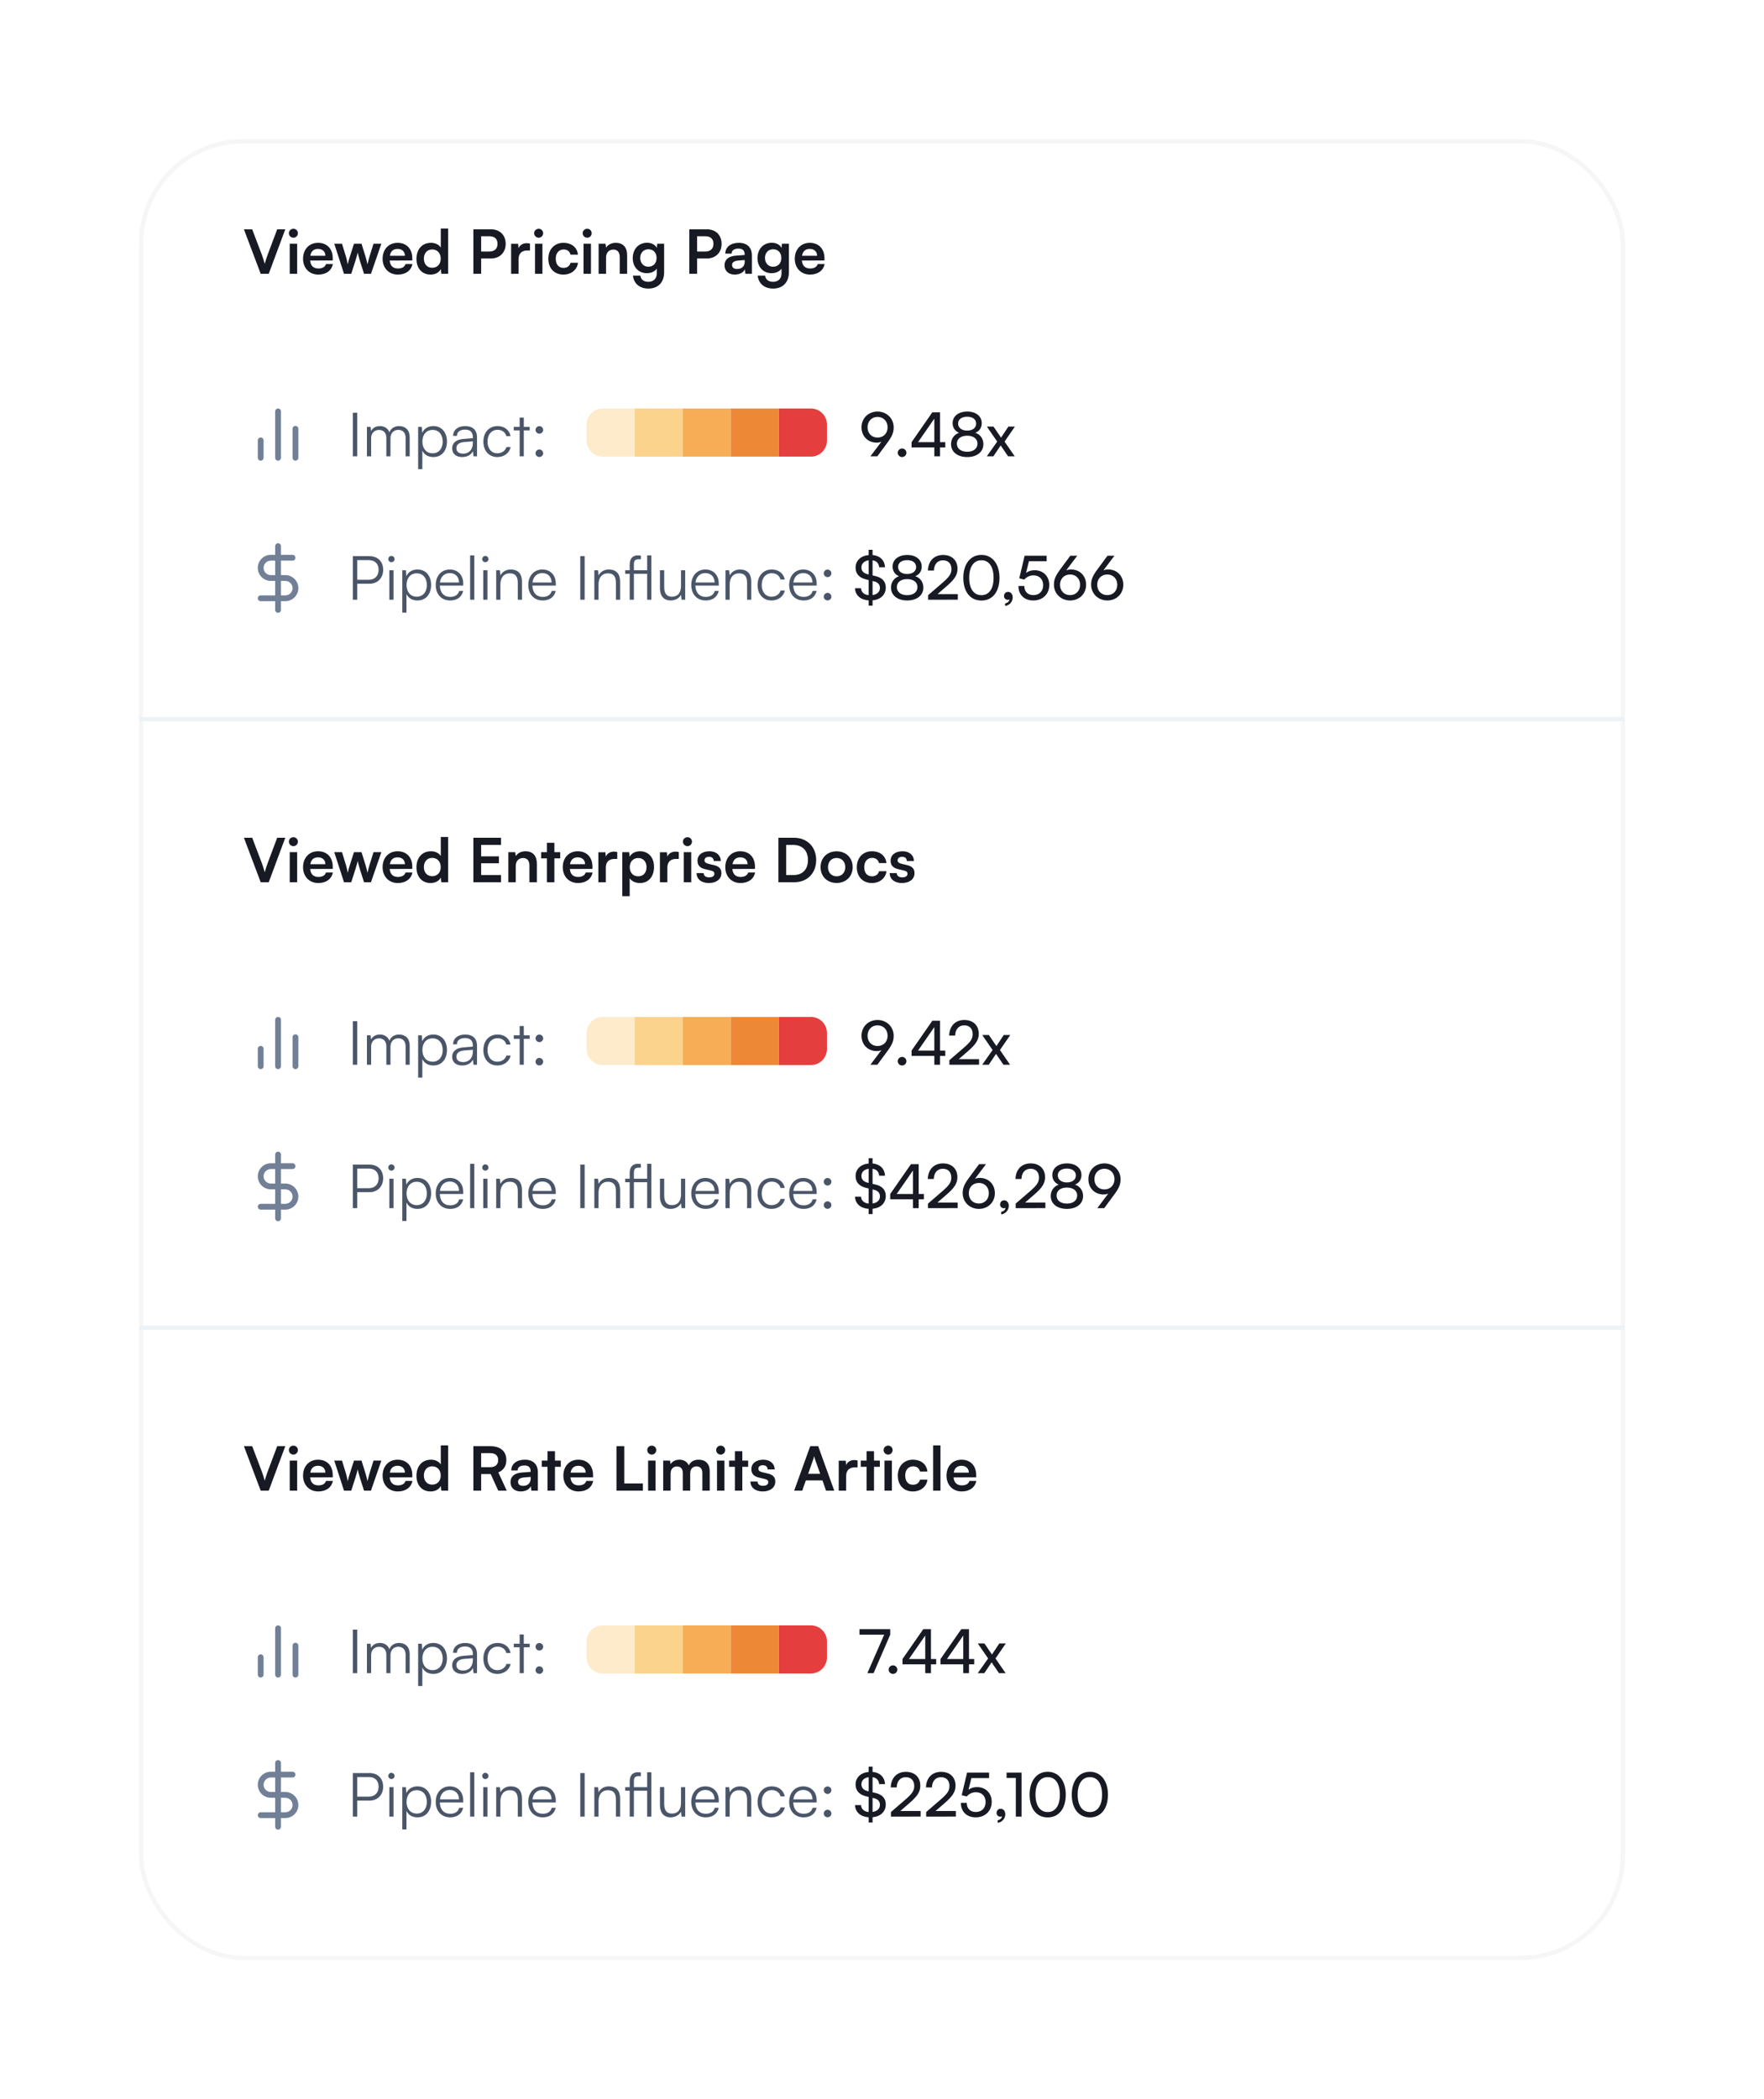<svg width="406" height="483" viewBox="0 0 406 483" fill="none" xmlns="http://www.w3.org/2000/svg">
<g filter="url(#filter0_d_915_4934)">
<rect x="32" y="26" width="342" height="419" rx="24" fill="white"/>
<rect x="32.5" y="26.5" width="341" height="418" rx="23.5" stroke="#919598" stroke-opacity="0.08"/>
</g>
<path fill-rule="evenodd" clip-rule="evenodd" d="M68 98C68.368 98 68.667 98.299 68.667 98.667V105.333C68.667 105.702 68.368 106 68 106C67.632 106 67.333 105.702 67.333 105.333V98.667C67.333 98.299 67.632 98 68 98Z" fill="#718096"/>
<path fill-rule="evenodd" clip-rule="evenodd" d="M64 94C64.368 94 64.667 94.299 64.667 94.667V105.333C64.667 105.702 64.368 106 64 106C63.632 106 63.333 105.702 63.333 105.333V94.667C63.333 94.299 63.632 94 64 94Z" fill="#718096"/>
<path fill-rule="evenodd" clip-rule="evenodd" d="M60 100.667C60.368 100.667 60.667 100.965 60.667 101.333V105.333C60.667 105.702 60.368 106 60 106C59.632 106 59.333 105.702 59.333 105.333V101.333C59.333 100.965 59.632 100.667 60 100.667Z" fill="#718096"/>
<path d="M82.226 94.976V105H81.218V94.976H82.226ZM85.419 105H84.453V98.224H85.293L85.405 99.19C85.741 98.476 86.497 98.042 87.449 98.042C88.513 98.042 89.311 98.602 89.633 99.484C89.941 98.602 90.767 98.042 91.859 98.042C93.329 98.042 94.295 98.994 94.295 100.562V105H93.357V100.758C93.357 99.596 92.713 98.91 91.677 98.91C90.543 98.91 89.871 99.764 89.871 100.814V105H88.919V100.744C88.919 99.596 88.261 98.924 87.239 98.924C86.105 98.924 85.419 99.764 85.419 100.8V105ZM96.239 107.954V98.224H97.079L97.177 99.596C97.653 98.546 98.605 98.042 99.739 98.042C101.698 98.042 102.874 99.54 102.874 101.584C102.874 103.628 101.74 105.168 99.739 105.168C98.591 105.168 97.68 104.678 97.204 103.698V107.954H96.239ZM97.219 101.612C97.219 103.166 98.087 104.3 99.57 104.3C101.04 104.3 101.894 103.166 101.894 101.612C101.894 100.044 101.04 98.924 99.57 98.924C98.087 98.924 97.219 100.044 97.219 101.612ZM106.36 105.168C104.918 105.168 104.064 104.356 104.064 103.166C104.064 101.92 105.016 101.136 106.598 101.01L108.838 100.828V100.604C108.838 99.274 108.04 98.854 107.046 98.854C105.87 98.854 105.17 99.386 105.17 100.296H104.288C104.288 98.924 105.408 98.042 107.074 98.042C108.642 98.042 109.79 98.826 109.79 100.618V105H108.978L108.852 103.81C108.432 104.664 107.508 105.168 106.36 105.168ZM106.584 104.384C108.012 104.384 108.838 103.39 108.838 101.92V101.556L106.836 101.71C105.562 101.822 105.044 102.382 105.044 103.138C105.044 103.964 105.66 104.384 106.584 104.384ZM111.253 101.626C111.253 99.498 112.555 98.042 114.529 98.042C116.097 98.042 117.245 98.952 117.511 100.352H116.545C116.293 99.414 115.481 98.896 114.543 98.896C113.171 98.896 112.205 99.946 112.205 101.612C112.205 103.222 113.101 104.3 114.473 104.3C115.481 104.3 116.293 103.74 116.559 102.872H117.539C117.217 104.258 116.013 105.168 114.473 105.168C112.555 105.168 111.253 103.754 111.253 101.626ZM120.556 105H119.604V99.036H118.246V98.224H119.604V96.082H120.556V98.224H121.914V99.036H120.556V105ZM124.138 99.792C123.662 99.792 123.256 99.386 123.256 98.924C123.256 98.448 123.662 98.056 124.138 98.056C124.614 98.056 125.02 98.448 125.02 98.924C125.02 99.386 124.614 99.792 124.138 99.792ZM124.138 105.154C123.662 105.154 123.256 104.762 123.256 104.3C123.256 103.824 123.662 103.418 124.138 103.418C124.614 103.418 125.02 103.824 125.02 104.3C125.02 104.762 124.614 105.154 124.138 105.154Z" fill="#4A5568"/>
<path fill-rule="evenodd" clip-rule="evenodd" d="M68 238C68.368 238 68.667 238.298 68.667 238.667V245.333C68.667 245.702 68.368 246 68 246C67.632 246 67.333 245.702 67.333 245.333V238.667C67.333 238.298 67.632 238 68 238Z" fill="#718096"/>
<path fill-rule="evenodd" clip-rule="evenodd" d="M64 234C64.368 234 64.667 234.298 64.667 234.667V245.333C64.667 245.702 64.368 246 64 246C63.632 246 63.333 245.702 63.333 245.333V234.667C63.333 234.298 63.632 234 64 234Z" fill="#718096"/>
<path fill-rule="evenodd" clip-rule="evenodd" d="M60 240.667C60.368 240.667 60.667 240.965 60.667 241.333V245.333C60.667 245.702 60.368 246 60 246C59.632 246 59.333 245.702 59.333 245.333V241.333C59.333 240.965 59.632 240.667 60 240.667Z" fill="#718096"/>
<path d="M82.226 234.976V245H81.218V234.976H82.226ZM85.419 245H84.453V238.224H85.293L85.405 239.19C85.741 238.476 86.497 238.042 87.449 238.042C88.513 238.042 89.311 238.602 89.633 239.484C89.941 238.602 90.767 238.042 91.859 238.042C93.329 238.042 94.295 238.994 94.295 240.562V245H93.357V240.758C93.357 239.596 92.713 238.91 91.677 238.91C90.543 238.91 89.871 239.764 89.871 240.814V245H88.919V240.744C88.919 239.596 88.261 238.924 87.239 238.924C86.105 238.924 85.419 239.764 85.419 240.8V245ZM96.239 247.954V238.224H97.079L97.177 239.596C97.653 238.546 98.605 238.042 99.739 238.042C101.698 238.042 102.874 239.54 102.874 241.584C102.874 243.628 101.74 245.168 99.739 245.168C98.591 245.168 97.68 244.678 97.204 243.698V247.954H96.239ZM97.219 241.612C97.219 243.166 98.087 244.3 99.57 244.3C101.04 244.3 101.894 243.166 101.894 241.612C101.894 240.044 101.04 238.924 99.57 238.924C98.087 238.924 97.219 240.044 97.219 241.612ZM106.36 245.168C104.918 245.168 104.064 244.356 104.064 243.166C104.064 241.92 105.016 241.136 106.598 241.01L108.838 240.828V240.604C108.838 239.274 108.04 238.854 107.046 238.854C105.87 238.854 105.17 239.386 105.17 240.296H104.288C104.288 238.924 105.408 238.042 107.074 238.042C108.642 238.042 109.79 238.826 109.79 240.618V245H108.978L108.852 243.81C108.432 244.664 107.508 245.168 106.36 245.168ZM106.584 244.384C108.012 244.384 108.838 243.39 108.838 241.92V241.556L106.836 241.71C105.562 241.822 105.044 242.382 105.044 243.138C105.044 243.964 105.66 244.384 106.584 244.384ZM111.253 241.626C111.253 239.498 112.555 238.042 114.529 238.042C116.097 238.042 117.245 238.952 117.511 240.352H116.545C116.293 239.414 115.481 238.896 114.543 238.896C113.171 238.896 112.205 239.946 112.205 241.612C112.205 243.222 113.101 244.3 114.473 244.3C115.481 244.3 116.293 243.74 116.559 242.872H117.539C117.217 244.258 116.013 245.168 114.473 245.168C112.555 245.168 111.253 243.754 111.253 241.626ZM120.556 245H119.604V239.036H118.246V238.224H119.604V236.082H120.556V238.224H121.914V239.036H120.556V245ZM124.138 239.792C123.662 239.792 123.256 239.386 123.256 238.924C123.256 238.448 123.662 238.056 124.138 238.056C124.614 238.056 125.02 238.448 125.02 238.924C125.02 239.386 124.614 239.792 124.138 239.792ZM124.138 245.154C123.662 245.154 123.256 244.762 123.256 244.3C123.256 243.824 123.662 243.418 124.138 243.418C124.614 243.418 125.02 243.824 125.02 244.3C125.02 244.762 124.614 245.154 124.138 245.154Z" fill="#4A5568"/>
<path fill-rule="evenodd" clip-rule="evenodd" d="M68 378C68.368 378 68.667 378.298 68.667 378.667V385.333C68.667 385.702 68.368 386 68 386C67.632 386 67.333 385.702 67.333 385.333V378.667C67.333 378.298 67.632 378 68 378Z" fill="#718096"/>
<path fill-rule="evenodd" clip-rule="evenodd" d="M64 374C64.368 374 64.667 374.298 64.667 374.667V385.333C64.667 385.702 64.368 386 64 386C63.632 386 63.333 385.702 63.333 385.333V374.667C63.333 374.298 63.632 374 64 374Z" fill="#718096"/>
<path fill-rule="evenodd" clip-rule="evenodd" d="M60 380.667C60.368 380.667 60.667 380.965 60.667 381.333V385.333C60.667 385.702 60.368 386 60 386C59.632 386 59.333 385.702 59.333 385.333V381.333C59.333 380.965 59.632 380.667 60 380.667Z" fill="#718096"/>
<path d="M82.226 374.976V385H81.218V374.976H82.226ZM85.419 385H84.453V378.224H85.293L85.405 379.19C85.741 378.476 86.497 378.042 87.449 378.042C88.513 378.042 89.311 378.602 89.633 379.484C89.941 378.602 90.767 378.042 91.859 378.042C93.329 378.042 94.295 378.994 94.295 380.562V385H93.357V380.758C93.357 379.596 92.713 378.91 91.677 378.91C90.543 378.91 89.871 379.764 89.871 380.814V385H88.919V380.744C88.919 379.596 88.261 378.924 87.239 378.924C86.105 378.924 85.419 379.764 85.419 380.8V385ZM96.239 387.954V378.224H97.079L97.177 379.596C97.653 378.546 98.605 378.042 99.739 378.042C101.698 378.042 102.874 379.54 102.874 381.584C102.874 383.628 101.74 385.168 99.739 385.168C98.591 385.168 97.68 384.678 97.204 383.698V387.954H96.239ZM97.219 381.612C97.219 383.166 98.087 384.3 99.57 384.3C101.04 384.3 101.894 383.166 101.894 381.612C101.894 380.044 101.04 378.924 99.57 378.924C98.087 378.924 97.219 380.044 97.219 381.612ZM106.36 385.168C104.918 385.168 104.064 384.356 104.064 383.166C104.064 381.92 105.016 381.136 106.598 381.01L108.838 380.828V380.604C108.838 379.274 108.04 378.854 107.046 378.854C105.87 378.854 105.17 379.386 105.17 380.296H104.288C104.288 378.924 105.408 378.042 107.074 378.042C108.642 378.042 109.79 378.826 109.79 380.618V385H108.978L108.852 383.81C108.432 384.664 107.508 385.168 106.36 385.168ZM106.584 384.384C108.012 384.384 108.838 383.39 108.838 381.92V381.556L106.836 381.71C105.562 381.822 105.044 382.382 105.044 383.138C105.044 383.964 105.66 384.384 106.584 384.384ZM111.253 381.626C111.253 379.498 112.555 378.042 114.529 378.042C116.097 378.042 117.245 378.952 117.511 380.352H116.545C116.293 379.414 115.481 378.896 114.543 378.896C113.171 378.896 112.205 379.946 112.205 381.612C112.205 383.222 113.101 384.3 114.473 384.3C115.481 384.3 116.293 383.74 116.559 382.872H117.539C117.217 384.258 116.013 385.168 114.473 385.168C112.555 385.168 111.253 383.754 111.253 381.626ZM120.556 385H119.604V379.036H118.246V378.224H119.604V376.082H120.556V378.224H121.914V379.036H120.556V385ZM124.138 379.792C123.662 379.792 123.256 379.386 123.256 378.924C123.256 378.448 123.662 378.056 124.138 378.056C124.614 378.056 125.02 378.448 125.02 378.924C125.02 379.386 124.614 379.792 124.138 379.792ZM124.138 385.154C123.662 385.154 123.256 384.762 123.256 384.3C123.256 383.824 123.662 383.418 124.138 383.418C124.614 383.418 125.02 383.824 125.02 384.3C125.02 384.762 124.614 385.154 124.138 385.154Z" fill="#4A5568"/>
<path fill-rule="evenodd" clip-rule="evenodd" d="M64 125C64.368 125 64.667 125.298 64.667 125.667V140.333C64.667 140.702 64.368 141 64 141C63.632 141 63.333 140.702 63.333 140.333V125.667C63.333 125.298 63.632 125 64 125Z" fill="#718096"/>
<path fill-rule="evenodd" clip-rule="evenodd" d="M60.212 128.545C60.775 127.983 61.538 127.667 62.333 127.667H67.333C67.701 127.667 68 127.965 68 128.333C68 128.702 67.701 129 67.333 129H62.333C61.891 129 61.467 129.176 61.155 129.488C60.842 129.801 60.667 130.225 60.667 130.667C60.667 131.109 60.842 131.533 61.155 131.845C61.467 132.158 61.891 132.333 62.333 132.333H65.667C66.462 132.333 67.225 132.649 67.788 133.212C68.35 133.775 68.667 134.538 68.667 135.333C68.667 136.129 68.35 136.892 67.788 137.455C67.225 138.017 66.462 138.333 65.667 138.333H60C59.632 138.333 59.333 138.035 59.333 137.667C59.333 137.299 59.632 137 60 137H65.667C66.109 137 66.532 136.824 66.845 136.512C67.158 136.199 67.333 135.775 67.333 135.333C67.333 134.891 67.158 134.467 66.845 134.155C66.532 133.842 66.109 133.667 65.667 133.667H62.333C61.538 133.667 60.775 133.351 60.212 132.788C59.649 132.225 59.333 131.462 59.333 130.667C59.333 129.871 59.649 129.108 60.212 128.545Z" fill="#718096"/>
<path d="M85.04 134.318H82.226V138H81.218V127.976H85.04C86.972 127.976 88.19 129.236 88.19 131.126C88.19 132.946 86.958 134.318 85.04 134.318ZM84.9 128.886H82.226V133.408H84.844C86.3 133.408 87.14 132.484 87.14 131.112C87.14 129.726 86.286 128.886 84.9 128.886ZM90.084 129.362C89.692 129.362 89.37 129.04 89.37 128.648C89.37 128.256 89.692 127.92 90.084 127.92C90.476 127.92 90.812 128.256 90.812 128.648C90.812 129.04 90.476 129.362 90.084 129.362ZM89.608 138V131.224H90.574V138H89.608ZM92.588 140.954V131.224H93.428L93.526 132.596C94.002 131.546 94.954 131.042 96.088 131.042C98.048 131.042 99.224 132.54 99.224 134.584C99.224 136.628 98.09 138.168 96.088 138.168C94.94 138.168 94.03 137.678 93.554 136.698V140.954H92.588ZM93.568 134.612C93.568 136.166 94.436 137.3 95.92 137.3C97.39 137.3 98.244 136.166 98.244 134.612C98.244 133.044 97.39 131.924 95.92 131.924C94.436 131.924 93.568 133.044 93.568 134.612ZM103.606 138.168C101.618 138.168 100.288 136.74 100.288 134.612C100.288 132.498 101.604 131.042 103.536 131.042C105.37 131.042 106.616 132.344 106.616 134.262V134.738H101.226C101.296 136.39 102.164 137.342 103.62 137.342C104.726 137.342 105.44 136.866 105.692 135.97H106.616C106.252 137.398 105.202 138.168 103.606 138.168ZM103.536 131.868C102.262 131.868 101.422 132.708 101.254 134.038H105.65C105.65 132.736 104.81 131.868 103.536 131.868ZM109.168 138H108.202V127.794H109.168V138ZM111.699 129.362C111.307 129.362 110.985 129.04 110.985 128.648C110.985 128.256 111.307 127.92 111.699 127.92C112.091 127.92 112.427 128.256 112.427 128.648C112.427 129.04 112.091 129.362 111.699 129.362ZM111.223 138V131.224H112.189V138H111.223ZM115.169 138H114.203V131.224H115.043L115.183 132.4C115.631 131.532 116.527 131.042 117.507 131.042C119.369 131.042 120.139 132.148 120.139 133.856V138H119.173V134.066C119.173 132.484 118.459 131.924 117.339 131.924C115.953 131.924 115.169 132.932 115.169 134.458V138ZM124.907 138.168C122.919 138.168 121.589 136.74 121.589 134.612C121.589 132.498 122.905 131.042 124.837 131.042C126.671 131.042 127.917 132.344 127.917 134.262V134.738H122.527C122.597 136.39 123.465 137.342 124.921 137.342C126.027 137.342 126.741 136.866 126.993 135.97H127.917C127.553 137.398 126.503 138.168 124.907 138.168ZM124.837 131.868C123.563 131.868 122.723 132.708 122.555 134.038H126.951C126.951 132.736 126.111 131.868 124.837 131.868ZM134.562 127.976V138H133.554V127.976H134.562ZM137.755 138H136.789V131.224H137.629L137.769 132.4C138.217 131.532 139.113 131.042 140.093 131.042C141.955 131.042 142.725 132.148 142.725 133.856V138H141.759V134.066C141.759 132.484 141.045 131.924 139.925 131.924C138.539 131.924 137.755 132.932 137.755 134.458V138ZM149.915 138H148.949V132.036H145.897V138H144.931V132.036H143.895V131.224H144.931V129.908C144.931 128.382 145.757 127.794 146.765 127.794C147.003 127.794 147.283 127.808 147.507 127.85V128.69H146.933C146.107 128.69 145.897 129.11 145.897 129.908V131.224H148.949V127.794H149.915V138ZM156.739 131.224H157.705V138H156.865L156.739 136.852C156.361 137.636 155.423 138.168 154.359 138.168C152.763 138.168 151.895 137.076 151.895 135.424V131.21H152.875V135.116C152.875 136.726 153.589 137.3 154.667 137.3C155.969 137.3 156.739 136.432 156.739 134.822V131.224ZM162.422 138.168C160.434 138.168 159.104 136.74 159.104 134.612C159.104 132.498 160.42 131.042 162.352 131.042C164.186 131.042 165.432 132.344 165.432 134.262V134.738H160.042C160.112 136.39 160.98 137.342 162.436 137.342C163.542 137.342 164.256 136.866 164.508 135.97H165.432C165.068 137.398 164.018 138.168 162.422 138.168ZM162.352 131.868C161.078 131.868 160.238 132.708 160.07 134.038H164.466C164.466 132.736 163.626 131.868 162.352 131.868ZM167.943 138H166.977V131.224H167.817L167.957 132.4C168.405 131.532 169.301 131.042 170.281 131.042C172.143 131.042 172.913 132.148 172.913 133.856V138H171.947V134.066C171.947 132.484 171.233 131.924 170.113 131.924C168.727 131.924 167.943 132.932 167.943 134.458V138ZM174.362 134.626C174.362 132.498 175.664 131.042 177.638 131.042C179.206 131.042 180.354 131.952 180.62 133.352H179.654C179.402 132.414 178.59 131.896 177.652 131.896C176.28 131.896 175.314 132.946 175.314 134.612C175.314 136.222 176.21 137.3 177.582 137.3C178.59 137.3 179.402 136.74 179.668 135.872H180.648C180.326 137.258 179.122 138.168 177.582 138.168C175.664 138.168 174.362 136.754 174.362 134.626ZM184.954 138.168C182.966 138.168 181.636 136.74 181.636 134.612C181.636 132.498 182.952 131.042 184.884 131.042C186.718 131.042 187.964 132.344 187.964 134.262V134.738H182.574C182.644 136.39 183.512 137.342 184.968 137.342C186.074 137.342 186.788 136.866 187.04 135.97H187.964C187.6 137.398 186.55 138.168 184.954 138.168ZM184.884 131.868C183.61 131.868 182.77 132.708 182.602 134.038H186.998C186.998 132.736 186.158 131.868 184.884 131.868ZM190.474 132.792C189.998 132.792 189.592 132.386 189.592 131.924C189.592 131.448 189.998 131.056 190.474 131.056C190.95 131.056 191.356 131.448 191.356 131.924C191.356 132.386 190.95 132.792 190.474 132.792ZM190.474 138.154C189.998 138.154 189.592 137.762 189.592 137.3C189.592 136.824 189.998 136.418 190.474 136.418C190.95 136.418 191.356 136.824 191.356 137.3C191.356 137.762 190.95 138.154 190.474 138.154Z" fill="#4A5568"/>
<path d="M199.932 139.358V138.154C198.084 138.042 196.866 136.992 196.782 135.354H198.182C198.21 136.25 198.868 136.838 199.932 136.95V133.464L199.428 133.352C197.776 132.974 196.922 132.05 196.922 130.608C196.922 129.012 198.112 127.878 199.932 127.724V126.506H200.828V127.71C202.522 127.864 203.6 128.9 203.698 130.524H202.34C202.284 129.628 201.738 129.054 200.828 128.928V132.4L201.374 132.526C203.054 132.904 203.866 133.786 203.866 135.186C203.866 136.852 202.676 137.972 200.828 138.14V139.358H199.932ZM199.708 132.134L199.932 132.19V128.928C198.896 129.068 198.266 129.67 198.266 130.566C198.266 131.378 198.728 131.896 199.708 132.134ZM201.094 133.744L200.828 133.688V136.922C201.878 136.782 202.522 136.18 202.522 135.298C202.522 134.486 202.06 133.968 201.094 133.744ZM205.072 135.186C205.072 133.968 205.786 132.988 206.906 132.582C205.954 132.176 205.436 131.378 205.436 130.356C205.436 128.774 206.794 127.696 208.81 127.696C210.798 127.696 212.142 128.774 212.142 130.37C212.142 131.406 211.61 132.204 210.658 132.582C211.792 132.946 212.52 133.954 212.52 135.2C212.52 136.978 211.036 138.168 208.796 138.168C206.542 138.168 205.072 136.978 205.072 135.186ZM206.696 130.44C206.696 131.434 207.522 132.078 208.782 132.078C210.056 132.078 210.854 131.448 210.854 130.468C210.854 129.502 210.056 128.886 208.782 128.886C207.522 128.886 206.696 129.502 206.696 130.44ZM206.416 135.088C206.416 136.222 207.354 136.95 208.796 136.95C210.224 136.95 211.162 136.222 211.162 135.088C211.162 133.968 210.238 133.254 208.782 133.254C207.34 133.254 206.416 133.968 206.416 135.088ZM220.449 137.986L213.617 138V136.95L216.879 134.136C218.517 132.722 218.979 132.036 218.979 130.958C218.979 129.684 218.251 128.928 217.033 128.928C215.787 128.928 214.975 129.838 214.947 131.28H213.575C213.617 129.11 214.989 127.696 217.047 127.696C219.077 127.696 220.379 128.928 220.379 130.874C220.379 132.316 219.665 133.338 217.873 134.892L215.773 136.712H220.449V137.986ZM221.711 132.946C221.711 129.81 223.335 127.682 225.883 127.682C228.417 127.682 230.041 129.81 230.041 132.946C230.041 136.096 228.487 138.182 225.883 138.182C223.265 138.182 221.711 136.096 221.711 132.946ZM223.069 132.946C223.069 135.438 224.105 136.95 225.883 136.95C227.661 136.95 228.683 135.438 228.683 132.946C228.683 130.426 227.661 128.914 225.883 128.914C224.105 128.914 223.069 130.426 223.069 132.946ZM233.084 137.454C233.084 138.462 232.328 139.302 231.334 139.428V138.84C231.908 138.742 232.314 138.364 232.314 137.93C232.216 137.986 232.104 138.014 231.936 138.014C231.474 138.014 231.082 137.678 231.082 137.16C231.082 136.6 231.46 136.194 232.02 136.194C232.608 136.194 233.084 136.684 233.084 137.454ZM237.815 138.168C235.743 138.168 234.399 136.852 234.399 134.836H235.757C235.757 136.138 236.555 136.936 237.843 136.936C239.215 136.936 240.097 136.026 240.097 134.654C240.097 133.352 239.271 132.386 237.857 132.386C237.003 132.386 236.219 132.792 235.757 133.366L234.595 133.072L235.827 127.878H240.895V129.138H236.821L236.149 131.826C236.681 131.42 237.353 131.21 238.109 131.21C240.167 131.21 241.497 132.652 241.497 134.598C241.497 136.698 239.999 138.168 237.815 138.168ZM243.972 131.084L246.338 127.878H247.934L245.4 131.238C245.75 131.098 246.114 131.028 246.464 131.028C248.564 131.028 249.978 132.54 249.978 134.542C249.978 136.656 248.382 138.168 246.296 138.168C244.196 138.168 242.572 136.586 242.572 134.542C242.572 133.338 242.936 132.498 243.972 131.084ZM243.972 134.556C243.972 135.942 244.924 136.936 246.296 136.936C247.64 136.936 248.592 135.942 248.592 134.556C248.592 133.17 247.64 132.19 246.296 132.19C244.924 132.19 243.972 133.17 243.972 134.556ZM252.531 131.084L254.897 127.878H256.493L253.959 131.238C254.309 131.098 254.673 131.028 255.023 131.028C257.123 131.028 258.537 132.54 258.537 134.542C258.537 136.656 256.941 138.168 254.855 138.168C252.755 138.168 251.131 136.586 251.131 134.542C251.131 133.338 251.495 132.498 252.531 131.084ZM252.531 134.556C252.531 135.942 253.483 136.936 254.855 136.936C256.199 136.936 257.151 135.942 257.151 134.556C257.151 133.17 256.199 132.19 254.855 132.19C253.483 132.19 252.531 133.17 252.531 134.556Z" fill="#171923"/>
<path fill-rule="evenodd" clip-rule="evenodd" d="M64 265C64.368 265 64.667 265.298 64.667 265.667V280.333C64.667 280.702 64.368 281 64 281C63.632 281 63.333 280.702 63.333 280.333V265.667C63.333 265.298 63.632 265 64 265Z" fill="#718096"/>
<path fill-rule="evenodd" clip-rule="evenodd" d="M60.212 268.545C60.775 267.983 61.538 267.667 62.333 267.667H67.333C67.701 267.667 68 267.965 68 268.333C68 268.702 67.701 269 67.333 269H62.333C61.891 269 61.467 269.176 61.155 269.488C60.842 269.801 60.667 270.225 60.667 270.667C60.667 271.109 60.842 271.533 61.155 271.845C61.467 272.158 61.891 272.333 62.333 272.333H65.667C66.462 272.333 67.225 272.649 67.788 273.212C68.35 273.775 68.667 274.538 68.667 275.333C68.667 276.129 68.35 276.892 67.788 277.455C67.225 278.017 66.462 278.333 65.667 278.333H60C59.632 278.333 59.333 278.035 59.333 277.667C59.333 277.299 59.632 277 60 277H65.667C66.109 277 66.532 276.824 66.845 276.512C67.158 276.199 67.333 275.775 67.333 275.333C67.333 274.891 67.158 274.467 66.845 274.155C66.532 273.842 66.109 273.667 65.667 273.667H62.333C61.538 273.667 60.775 273.351 60.212 272.788C59.649 272.225 59.333 271.462 59.333 270.667C59.333 269.871 59.649 269.108 60.212 268.545Z" fill="#718096"/>
<path d="M85.04 274.318H82.226V278H81.218V267.976H85.04C86.972 267.976 88.19 269.236 88.19 271.126C88.19 272.946 86.958 274.318 85.04 274.318ZM84.9 268.886H82.226V273.408H84.844C86.3 273.408 87.14 272.484 87.14 271.112C87.14 269.726 86.286 268.886 84.9 268.886ZM90.084 269.362C89.692 269.362 89.37 269.04 89.37 268.648C89.37 268.256 89.692 267.92 90.084 267.92C90.476 267.92 90.812 268.256 90.812 268.648C90.812 269.04 90.476 269.362 90.084 269.362ZM89.608 278V271.224H90.574V278H89.608ZM92.588 280.954V271.224H93.428L93.526 272.596C94.002 271.546 94.954 271.042 96.088 271.042C98.048 271.042 99.224 272.54 99.224 274.584C99.224 276.628 98.09 278.168 96.088 278.168C94.94 278.168 94.03 277.678 93.554 276.698V280.954H92.588ZM93.568 274.612C93.568 276.166 94.436 277.3 95.92 277.3C97.39 277.3 98.244 276.166 98.244 274.612C98.244 273.044 97.39 271.924 95.92 271.924C94.436 271.924 93.568 273.044 93.568 274.612ZM103.606 278.168C101.618 278.168 100.288 276.74 100.288 274.612C100.288 272.498 101.604 271.042 103.536 271.042C105.37 271.042 106.616 272.344 106.616 274.262V274.738H101.226C101.296 276.39 102.164 277.342 103.62 277.342C104.726 277.342 105.44 276.866 105.692 275.97H106.616C106.252 277.398 105.202 278.168 103.606 278.168ZM103.536 271.868C102.262 271.868 101.422 272.708 101.254 274.038H105.65C105.65 272.736 104.81 271.868 103.536 271.868ZM109.168 278H108.202V267.794H109.168V278ZM111.699 269.362C111.307 269.362 110.985 269.04 110.985 268.648C110.985 268.256 111.307 267.92 111.699 267.92C112.091 267.92 112.427 268.256 112.427 268.648C112.427 269.04 112.091 269.362 111.699 269.362ZM111.223 278V271.224H112.189V278H111.223ZM115.169 278H114.203V271.224H115.043L115.183 272.4C115.631 271.532 116.527 271.042 117.507 271.042C119.369 271.042 120.139 272.148 120.139 273.856V278H119.173V274.066C119.173 272.484 118.459 271.924 117.339 271.924C115.953 271.924 115.169 272.932 115.169 274.458V278ZM124.907 278.168C122.919 278.168 121.589 276.74 121.589 274.612C121.589 272.498 122.905 271.042 124.837 271.042C126.671 271.042 127.917 272.344 127.917 274.262V274.738H122.527C122.597 276.39 123.465 277.342 124.921 277.342C126.027 277.342 126.741 276.866 126.993 275.97H127.917C127.553 277.398 126.503 278.168 124.907 278.168ZM124.837 271.868C123.563 271.868 122.723 272.708 122.555 274.038H126.951C126.951 272.736 126.111 271.868 124.837 271.868ZM134.562 267.976V278H133.554V267.976H134.562ZM137.755 278H136.789V271.224H137.629L137.769 272.4C138.217 271.532 139.113 271.042 140.093 271.042C141.955 271.042 142.725 272.148 142.725 273.856V278H141.759V274.066C141.759 272.484 141.045 271.924 139.925 271.924C138.539 271.924 137.755 272.932 137.755 274.458V278ZM149.915 278H148.949V272.036H145.897V278H144.931V272.036H143.895V271.224H144.931V269.908C144.931 268.382 145.757 267.794 146.765 267.794C147.003 267.794 147.283 267.808 147.507 267.85V268.69H146.933C146.107 268.69 145.897 269.11 145.897 269.908V271.224H148.949V267.794H149.915V278ZM156.739 271.224H157.705V278H156.865L156.739 276.852C156.361 277.636 155.423 278.168 154.359 278.168C152.763 278.168 151.895 277.076 151.895 275.424V271.21H152.875V275.116C152.875 276.726 153.589 277.3 154.667 277.3C155.969 277.3 156.739 276.432 156.739 274.822V271.224ZM162.422 278.168C160.434 278.168 159.104 276.74 159.104 274.612C159.104 272.498 160.42 271.042 162.352 271.042C164.186 271.042 165.432 272.344 165.432 274.262V274.738H160.042C160.112 276.39 160.98 277.342 162.436 277.342C163.542 277.342 164.256 276.866 164.508 275.97H165.432C165.068 277.398 164.018 278.168 162.422 278.168ZM162.352 271.868C161.078 271.868 160.238 272.708 160.07 274.038H164.466C164.466 272.736 163.626 271.868 162.352 271.868ZM167.943 278H166.977V271.224H167.817L167.957 272.4C168.405 271.532 169.301 271.042 170.281 271.042C172.143 271.042 172.913 272.148 172.913 273.856V278H171.947V274.066C171.947 272.484 171.233 271.924 170.113 271.924C168.727 271.924 167.943 272.932 167.943 274.458V278ZM174.362 274.626C174.362 272.498 175.664 271.042 177.638 271.042C179.206 271.042 180.354 271.952 180.62 273.352H179.654C179.402 272.414 178.59 271.896 177.652 271.896C176.28 271.896 175.314 272.946 175.314 274.612C175.314 276.222 176.21 277.3 177.582 277.3C178.59 277.3 179.402 276.74 179.668 275.872H180.648C180.326 277.258 179.122 278.168 177.582 278.168C175.664 278.168 174.362 276.754 174.362 274.626ZM184.954 278.168C182.966 278.168 181.636 276.74 181.636 274.612C181.636 272.498 182.952 271.042 184.884 271.042C186.718 271.042 187.964 272.344 187.964 274.262V274.738H182.574C182.644 276.39 183.512 277.342 184.968 277.342C186.074 277.342 186.788 276.866 187.04 275.97H187.964C187.6 277.398 186.55 278.168 184.954 278.168ZM184.884 271.868C183.61 271.868 182.77 272.708 182.602 274.038H186.998C186.998 272.736 186.158 271.868 184.884 271.868ZM190.474 272.792C189.998 272.792 189.592 272.386 189.592 271.924C189.592 271.448 189.998 271.056 190.474 271.056C190.95 271.056 191.356 271.448 191.356 271.924C191.356 272.386 190.95 272.792 190.474 272.792ZM190.474 278.154C189.998 278.154 189.592 277.762 189.592 277.3C189.592 276.824 189.998 276.418 190.474 276.418C190.95 276.418 191.356 276.824 191.356 277.3C191.356 277.762 190.95 278.154 190.474 278.154Z" fill="#4A5568"/>
<path d="M199.932 279.358V278.154C198.084 278.042 196.866 276.992 196.782 275.354H198.182C198.21 276.25 198.868 276.838 199.932 276.95V273.464L199.428 273.352C197.776 272.974 196.922 272.05 196.922 270.608C196.922 269.012 198.112 267.878 199.932 267.724V266.506H200.828V267.71C202.522 267.864 203.6 268.9 203.698 270.524H202.34C202.284 269.628 201.738 269.054 200.828 268.928V272.4L201.374 272.526C203.054 272.904 203.866 273.786 203.866 275.186C203.866 276.852 202.676 277.972 200.828 278.14V279.358H199.932ZM199.708 272.134L199.932 272.19V268.928C198.896 269.068 198.266 269.67 198.266 270.566C198.266 271.378 198.728 271.896 199.708 272.134ZM201.094 273.744L200.828 273.688V276.922C201.878 276.782 202.522 276.18 202.522 275.298C202.522 274.486 202.06 273.968 201.094 273.744ZM212.646 275.956H211.442V278H210.126V275.956H204.89V274.738L209.664 267.878H211.442V274.738H212.646V275.956ZM206.374 274.738H210.126V269.334L206.374 274.738ZM220.421 277.986L213.589 278V276.95L216.851 274.136C218.489 272.722 218.951 272.036 218.951 270.958C218.951 269.684 218.223 268.928 217.005 268.928C215.759 268.928 214.947 269.838 214.919 271.28H213.547C213.589 269.11 214.961 267.696 217.019 267.696C219.049 267.696 220.351 268.928 220.351 270.874C220.351 272.316 219.637 273.338 217.845 274.892L215.745 276.712H220.421V277.986ZM222.972 271.084L225.338 267.878H226.934L224.4 271.238C224.75 271.098 225.114 271.028 225.464 271.028C227.564 271.028 228.978 272.54 228.978 274.542C228.978 276.656 227.382 278.168 225.296 278.168C223.196 278.168 221.572 276.586 221.572 274.542C221.572 273.338 221.936 272.498 222.972 271.084ZM222.972 274.556C222.972 275.942 223.924 276.936 225.296 276.936C226.64 276.936 227.592 275.942 227.592 274.556C227.592 273.17 226.64 272.19 225.296 272.19C223.924 272.19 222.972 273.17 222.972 274.556ZM232.182 277.454C232.182 278.462 231.426 279.302 230.432 279.428V278.84C231.006 278.742 231.412 278.364 231.412 277.93C231.314 277.986 231.202 278.014 231.034 278.014C230.572 278.014 230.18 277.678 230.18 277.16C230.18 276.6 230.558 276.194 231.118 276.194C231.706 276.194 232.182 276.684 232.182 277.454ZM240.601 277.986L233.769 278V276.95L237.031 274.136C238.669 272.722 239.131 272.036 239.131 270.958C239.131 269.684 238.403 268.928 237.185 268.928C235.939 268.928 235.127 269.838 235.099 271.28H233.727C233.769 269.11 235.141 267.696 237.199 267.696C239.229 267.696 240.531 268.928 240.531 270.874C240.531 272.316 239.817 273.338 238.025 274.892L235.925 276.712H240.601V277.986ZM241.836 275.186C241.836 273.968 242.55 272.988 243.67 272.582C242.718 272.176 242.2 271.378 242.2 270.356C242.2 268.774 243.558 267.696 245.574 267.696C247.562 267.696 248.906 268.774 248.906 270.37C248.906 271.406 248.374 272.204 247.422 272.582C248.556 272.946 249.284 273.954 249.284 275.2C249.284 276.978 247.8 278.168 245.56 278.168C243.306 278.168 241.836 276.978 241.836 275.186ZM243.46 270.44C243.46 271.434 244.286 272.078 245.546 272.078C246.82 272.078 247.618 271.448 247.618 270.468C247.618 269.502 246.82 268.886 245.546 268.886C244.286 268.886 243.46 269.502 243.46 270.44ZM243.18 275.088C243.18 276.222 244.118 276.95 245.56 276.95C246.988 276.95 247.926 276.222 247.926 275.088C247.926 273.968 247.002 273.254 245.546 273.254C244.104 273.254 243.18 273.968 243.18 275.088ZM256.508 274.794L254.142 278H252.546L255.08 274.64C254.73 274.78 254.366 274.85 254.016 274.85C251.916 274.85 250.502 273.338 250.502 271.322C250.502 269.222 252.098 267.696 254.184 267.696C256.284 267.696 257.908 269.278 257.908 271.336C257.908 272.526 257.544 273.38 256.508 274.794ZM256.508 271.322C256.508 269.936 255.556 268.928 254.184 268.928C252.84 268.928 251.888 269.936 251.888 271.322C251.888 272.708 252.84 273.688 254.184 273.688C255.556 273.688 256.508 272.708 256.508 271.322Z" fill="#171923"/>
<path fill-rule="evenodd" clip-rule="evenodd" d="M64 405C64.368 405 64.667 405.298 64.667 405.667V420.333C64.667 420.702 64.368 421 64 421C63.632 421 63.333 420.702 63.333 420.333V405.667C63.333 405.298 63.632 405 64 405Z" fill="#718096"/>
<path fill-rule="evenodd" clip-rule="evenodd" d="M60.212 408.545C60.775 407.983 61.538 407.667 62.333 407.667H67.333C67.701 407.667 68 407.965 68 408.333C68 408.702 67.701 409 67.333 409H62.333C61.891 409 61.467 409.176 61.155 409.488C60.842 409.801 60.667 410.225 60.667 410.667C60.667 411.109 60.842 411.533 61.155 411.845C61.467 412.158 61.891 412.333 62.333 412.333H65.667C66.462 412.333 67.225 412.649 67.788 413.212C68.35 413.775 68.667 414.538 68.667 415.333C68.667 416.129 68.35 416.892 67.788 417.455C67.225 418.017 66.462 418.333 65.667 418.333H60C59.632 418.333 59.333 418.035 59.333 417.667C59.333 417.299 59.632 417 60 417H65.667C66.109 417 66.532 416.824 66.845 416.512C67.158 416.199 67.333 415.775 67.333 415.333C67.333 414.891 67.158 414.467 66.845 414.155C66.532 413.842 66.109 413.667 65.667 413.667H62.333C61.538 413.667 60.775 413.351 60.212 412.788C59.649 412.225 59.333 411.462 59.333 410.667C59.333 409.871 59.649 409.108 60.212 408.545Z" fill="#718096"/>
<path d="M85.04 414.318H82.226V418H81.218V407.976H85.04C86.972 407.976 88.19 409.236 88.19 411.126C88.19 412.946 86.958 414.318 85.04 414.318ZM84.9 408.886H82.226V413.408H84.844C86.3 413.408 87.14 412.484 87.14 411.112C87.14 409.726 86.286 408.886 84.9 408.886ZM90.084 409.362C89.692 409.362 89.37 409.04 89.37 408.648C89.37 408.256 89.692 407.92 90.084 407.92C90.476 407.92 90.812 408.256 90.812 408.648C90.812 409.04 90.476 409.362 90.084 409.362ZM89.608 418V411.224H90.574V418H89.608ZM92.588 420.954V411.224H93.428L93.526 412.596C94.002 411.546 94.954 411.042 96.088 411.042C98.048 411.042 99.224 412.54 99.224 414.584C99.224 416.628 98.09 418.168 96.088 418.168C94.94 418.168 94.03 417.678 93.554 416.698V420.954H92.588ZM93.568 414.612C93.568 416.166 94.436 417.3 95.92 417.3C97.39 417.3 98.244 416.166 98.244 414.612C98.244 413.044 97.39 411.924 95.92 411.924C94.436 411.924 93.568 413.044 93.568 414.612ZM103.606 418.168C101.618 418.168 100.288 416.74 100.288 414.612C100.288 412.498 101.604 411.042 103.536 411.042C105.37 411.042 106.616 412.344 106.616 414.262V414.738H101.226C101.296 416.39 102.164 417.342 103.62 417.342C104.726 417.342 105.44 416.866 105.692 415.97H106.616C106.252 417.398 105.202 418.168 103.606 418.168ZM103.536 411.868C102.262 411.868 101.422 412.708 101.254 414.038H105.65C105.65 412.736 104.81 411.868 103.536 411.868ZM109.168 418H108.202V407.794H109.168V418ZM111.699 409.362C111.307 409.362 110.985 409.04 110.985 408.648C110.985 408.256 111.307 407.92 111.699 407.92C112.091 407.92 112.427 408.256 112.427 408.648C112.427 409.04 112.091 409.362 111.699 409.362ZM111.223 418V411.224H112.189V418H111.223ZM115.169 418H114.203V411.224H115.043L115.183 412.4C115.631 411.532 116.527 411.042 117.507 411.042C119.369 411.042 120.139 412.148 120.139 413.856V418H119.173V414.066C119.173 412.484 118.459 411.924 117.339 411.924C115.953 411.924 115.169 412.932 115.169 414.458V418ZM124.907 418.168C122.919 418.168 121.589 416.74 121.589 414.612C121.589 412.498 122.905 411.042 124.837 411.042C126.671 411.042 127.917 412.344 127.917 414.262V414.738H122.527C122.597 416.39 123.465 417.342 124.921 417.342C126.027 417.342 126.741 416.866 126.993 415.97H127.917C127.553 417.398 126.503 418.168 124.907 418.168ZM124.837 411.868C123.563 411.868 122.723 412.708 122.555 414.038H126.951C126.951 412.736 126.111 411.868 124.837 411.868ZM134.562 407.976V418H133.554V407.976H134.562ZM137.755 418H136.789V411.224H137.629L137.769 412.4C138.217 411.532 139.113 411.042 140.093 411.042C141.955 411.042 142.725 412.148 142.725 413.856V418H141.759V414.066C141.759 412.484 141.045 411.924 139.925 411.924C138.539 411.924 137.755 412.932 137.755 414.458V418ZM149.915 418H148.949V412.036H145.897V418H144.931V412.036H143.895V411.224H144.931V409.908C144.931 408.382 145.757 407.794 146.765 407.794C147.003 407.794 147.283 407.808 147.507 407.85V408.69H146.933C146.107 408.69 145.897 409.11 145.897 409.908V411.224H148.949V407.794H149.915V418ZM156.739 411.224H157.705V418H156.865L156.739 416.852C156.361 417.636 155.423 418.168 154.359 418.168C152.763 418.168 151.895 417.076 151.895 415.424V411.21H152.875V415.116C152.875 416.726 153.589 417.3 154.667 417.3C155.969 417.3 156.739 416.432 156.739 414.822V411.224ZM162.422 418.168C160.434 418.168 159.104 416.74 159.104 414.612C159.104 412.498 160.42 411.042 162.352 411.042C164.186 411.042 165.432 412.344 165.432 414.262V414.738H160.042C160.112 416.39 160.98 417.342 162.436 417.342C163.542 417.342 164.256 416.866 164.508 415.97H165.432C165.068 417.398 164.018 418.168 162.422 418.168ZM162.352 411.868C161.078 411.868 160.238 412.708 160.07 414.038H164.466C164.466 412.736 163.626 411.868 162.352 411.868ZM167.943 418H166.977V411.224H167.817L167.957 412.4C168.405 411.532 169.301 411.042 170.281 411.042C172.143 411.042 172.913 412.148 172.913 413.856V418H171.947V414.066C171.947 412.484 171.233 411.924 170.113 411.924C168.727 411.924 167.943 412.932 167.943 414.458V418ZM174.362 414.626C174.362 412.498 175.664 411.042 177.638 411.042C179.206 411.042 180.354 411.952 180.62 413.352H179.654C179.402 412.414 178.59 411.896 177.652 411.896C176.28 411.896 175.314 412.946 175.314 414.612C175.314 416.222 176.21 417.3 177.582 417.3C178.59 417.3 179.402 416.74 179.668 415.872H180.648C180.326 417.258 179.122 418.168 177.582 418.168C175.664 418.168 174.362 416.754 174.362 414.626ZM184.954 418.168C182.966 418.168 181.636 416.74 181.636 414.612C181.636 412.498 182.952 411.042 184.884 411.042C186.718 411.042 187.964 412.344 187.964 414.262V414.738H182.574C182.644 416.39 183.512 417.342 184.968 417.342C186.074 417.342 186.788 416.866 187.04 415.97H187.964C187.6 417.398 186.55 418.168 184.954 418.168ZM184.884 411.868C183.61 411.868 182.77 412.708 182.602 414.038H186.998C186.998 412.736 186.158 411.868 184.884 411.868ZM190.474 412.792C189.998 412.792 189.592 412.386 189.592 411.924C189.592 411.448 189.998 411.056 190.474 411.056C190.95 411.056 191.356 411.448 191.356 411.924C191.356 412.386 190.95 412.792 190.474 412.792ZM190.474 418.154C189.998 418.154 189.592 417.762 189.592 417.3C189.592 416.824 189.998 416.418 190.474 416.418C190.95 416.418 191.356 416.824 191.356 417.3C191.356 417.762 190.95 418.154 190.474 418.154Z" fill="#4A5568"/>
<path d="M199.932 419.358V418.154C198.084 418.042 196.866 416.992 196.782 415.354H198.182C198.21 416.25 198.868 416.838 199.932 416.95V413.464L199.428 413.352C197.776 412.974 196.922 412.05 196.922 410.608C196.922 409.012 198.112 407.878 199.932 407.724V406.506H200.828V407.71C202.522 407.864 203.6 408.9 203.698 410.524H202.34C202.284 409.628 201.738 409.054 200.828 408.928V412.4L201.374 412.526C203.054 412.904 203.866 413.786 203.866 415.186C203.866 416.852 202.676 417.972 200.828 418.14V419.358H199.932ZM199.708 412.134L199.932 412.19V408.928C198.896 409.068 198.266 409.67 198.266 410.566C198.266 411.378 198.728 411.896 199.708 412.134ZM201.094 413.744L200.828 413.688V416.922C201.878 416.782 202.522 416.18 202.522 415.298C202.522 414.486 202.06 413.968 201.094 413.744ZM211.89 417.986L205.058 418V416.95L208.32 414.136C209.958 412.722 210.42 412.036 210.42 410.958C210.42 409.684 209.692 408.928 208.474 408.928C207.228 408.928 206.416 409.838 206.388 411.28H205.016C205.058 409.11 206.43 407.696 208.488 407.696C210.518 407.696 211.82 408.928 211.82 410.874C211.82 412.316 211.106 413.338 209.314 414.892L207.214 416.712H211.89V417.986ZM219.997 417.986L213.165 418V416.95L216.427 414.136C218.065 412.722 218.527 412.036 218.527 410.958C218.527 409.684 217.799 408.928 216.581 408.928C215.335 408.928 214.523 409.838 214.495 411.28H213.123C213.165 409.11 214.537 407.696 216.595 407.696C218.625 407.696 219.927 408.928 219.927 410.874C219.927 412.316 219.213 413.338 217.421 414.892L215.321 416.712H219.997V417.986ZM224.567 418.168C222.495 418.168 221.151 416.852 221.151 414.836H222.509C222.509 416.138 223.307 416.936 224.595 416.936C225.967 416.936 226.849 416.026 226.849 414.654C226.849 413.352 226.023 412.386 224.609 412.386C223.755 412.386 222.971 412.792 222.509 413.366L221.347 413.072L222.579 407.878H227.647V409.138H223.573L222.901 411.826C223.433 411.42 224.105 411.21 224.861 411.21C226.919 411.21 228.249 412.652 228.249 414.598C228.249 416.698 226.751 418.168 224.567 418.168ZM231.375 417.454C231.375 418.462 230.619 419.302 229.625 419.428V418.84C230.199 418.742 230.605 418.364 230.605 417.93C230.507 417.986 230.395 418.014 230.227 418.014C229.765 418.014 229.373 417.678 229.373 417.16C229.373 416.6 229.751 416.194 230.311 416.194C230.899 416.194 231.375 416.684 231.375 417.454ZM233.802 409.11H231.674V407.878H235.118V418H233.802V409.11ZM236.969 412.946C236.969 409.81 238.593 407.682 241.141 407.682C243.675 407.682 245.299 409.81 245.299 412.946C245.299 416.096 243.745 418.182 241.141 418.182C238.523 418.182 236.969 416.096 236.969 412.946ZM238.327 412.946C238.327 415.438 239.363 416.95 241.141 416.95C242.919 416.95 243.941 415.438 243.941 412.946C243.941 410.426 242.919 408.914 241.141 408.914C239.363 408.914 238.327 410.426 238.327 412.946ZM246.676 412.946C246.676 409.81 248.3 407.682 250.848 407.682C253.382 407.682 255.006 409.81 255.006 412.946C255.006 416.096 253.452 418.182 250.848 418.182C248.23 418.182 246.676 416.096 246.676 412.946ZM248.034 412.946C248.034 415.438 249.07 416.95 250.848 416.95C252.626 416.95 253.648 415.438 253.648 412.946C253.648 410.426 252.626 408.914 250.848 408.914C249.07 408.914 248.034 410.426 248.034 412.946Z" fill="#171923"/>
<rect x="32" y="165" width="342" height="1" fill="#EDF2F7"/>
<rect x="32" y="305" width="342" height="1" fill="#EDF2F7"/>
<path d="M60.004 63L56.14 52.766H58.044L60.284 58.66C60.508 59.276 60.704 59.878 60.928 60.704C61.18 59.808 61.39 59.178 61.586 58.66L63.798 52.766H65.66L61.852 63H60.004ZM67.539 54.698C66.951 54.698 66.489 54.236 66.489 53.662C66.489 53.088 66.951 52.64 67.539 52.64C68.099 52.64 68.561 53.088 68.561 53.662C68.561 54.236 68.099 54.698 67.539 54.698ZM66.685 63V56.084H68.393V63H66.685ZM73.251 63.182C71.193 63.182 69.751 61.684 69.751 59.542C69.751 57.372 71.165 55.874 73.195 55.874C75.267 55.874 76.583 57.26 76.583 59.416V59.934L71.375 59.948C71.501 61.166 72.145 61.782 73.279 61.782C74.217 61.782 74.833 61.418 75.029 60.76H76.611C76.317 62.272 75.057 63.182 73.251 63.182ZM73.209 57.274C72.201 57.274 71.585 57.82 71.417 58.856H74.889C74.889 57.904 74.231 57.274 73.209 57.274ZM79.176 63L76.936 56.084H78.714L79.624 59.052C79.778 59.598 79.918 60.2 80.044 60.844C80.17 60.172 80.296 59.738 80.52 59.052L81.472 56.084H83.208L84.132 59.052C84.216 59.332 84.496 60.368 84.58 60.83C84.692 60.312 84.916 59.486 85.042 59.052L85.966 56.084H87.772L85.378 63H83.782L82.83 60.004C82.55 59.094 82.396 58.436 82.34 58.086C82.27 58.408 82.144 58.898 81.794 60.032L80.842 63H79.176ZM91.558 63.182C89.5 63.182 88.058 61.684 88.058 59.542C88.058 57.372 89.472 55.874 91.502 55.874C93.574 55.874 94.89 57.26 94.89 59.416V59.934L89.682 59.948C89.808 61.166 90.452 61.782 91.586 61.782C92.524 61.782 93.14 61.418 93.336 60.76H94.918C94.624 62.272 93.364 63.182 91.558 63.182ZM91.516 57.274C90.508 57.274 89.892 57.82 89.724 58.856H93.196C93.196 57.904 92.538 57.274 91.516 57.274ZM99.099 63.182C97.097 63.182 95.851 61.712 95.851 59.57C95.851 57.414 97.111 55.874 99.197 55.874C100.163 55.874 101.017 56.28 101.451 56.966V52.584H103.145V63H101.577L101.465 61.922C101.045 62.72 100.149 63.182 99.099 63.182ZM99.477 61.614C100.667 61.614 101.437 60.76 101.437 59.514C101.437 58.268 100.667 57.4 99.477 57.4C98.287 57.4 97.559 58.282 97.559 59.514C97.559 60.746 98.287 61.614 99.477 61.614ZM112.996 59.472H110.742V63H108.95V52.766H112.996C115.054 52.766 116.384 54.11 116.384 56.112C116.384 58.086 115.04 59.472 112.996 59.472ZM112.646 54.362H110.742V57.876H112.618C113.85 57.876 114.508 57.218 114.508 56.098C114.508 54.978 113.836 54.362 112.646 54.362ZM121.98 56.056V57.638H121.35C120.118 57.638 119.348 58.296 119.348 59.64V63H117.64V56.098H119.25L119.348 57.106C119.642 56.42 120.3 55.958 121.224 55.958C121.462 55.958 121.7 55.986 121.98 56.056ZM123.99 54.698C123.402 54.698 122.94 54.236 122.94 53.662C122.94 53.088 123.402 52.64 123.99 52.64C124.55 52.64 125.012 53.088 125.012 53.662C125.012 54.236 124.55 54.698 123.99 54.698ZM123.136 63V56.084H124.844V63H123.136ZM126.203 59.528C126.203 57.386 127.617 55.874 129.661 55.874C131.551 55.874 132.839 56.924 133.021 58.59H131.313C131.117 57.806 130.543 57.4 129.731 57.4C128.639 57.4 127.911 58.226 127.911 59.528C127.911 60.83 128.583 61.642 129.675 61.642C130.529 61.642 131.131 61.222 131.313 60.466H133.035C132.825 62.076 131.481 63.182 129.675 63.182C127.575 63.182 126.203 61.726 126.203 59.528ZM135.16 54.698C134.572 54.698 134.11 54.236 134.11 53.662C134.11 53.088 134.572 52.64 135.16 52.64C135.72 52.64 136.182 53.088 136.182 53.662C136.182 54.236 135.72 54.698 135.16 54.698ZM134.306 63V56.084H136.014V63H134.306ZM139.486 63H137.778V56.084H139.36L139.5 56.98C139.934 56.28 140.774 55.874 141.712 55.874C143.448 55.874 144.344 56.952 144.344 58.744V63H142.636V59.15C142.636 57.988 142.062 57.428 141.18 57.428C140.13 57.428 139.486 58.156 139.486 59.276V63ZM145.631 59.388C145.631 57.372 146.947 55.86 148.921 55.86C149.957 55.86 150.769 56.294 151.175 57.036L151.273 56.084H152.855V62.65C152.855 64.96 151.469 66.402 149.229 66.402C147.241 66.402 145.883 65.268 145.673 63.42H147.381C147.493 64.316 148.179 64.848 149.229 64.848C150.405 64.848 151.161 64.106 151.161 62.958V61.81C150.727 62.454 149.873 62.86 148.879 62.86C146.919 62.86 145.631 61.39 145.631 59.388ZM147.353 59.346C147.353 60.508 148.095 61.376 149.215 61.376C150.391 61.376 151.119 60.55 151.119 59.346C151.119 58.17 150.405 57.358 149.215 57.358C148.081 57.358 147.353 58.212 147.353 59.346ZM162.694 59.472H160.44V63H158.648V52.766H162.694C164.752 52.766 166.082 54.11 166.082 56.112C166.082 58.086 164.738 59.472 162.694 59.472ZM162.344 54.362H160.44V57.876H162.316C163.548 57.876 164.206 57.218 164.206 56.098C164.206 54.978 163.534 54.362 162.344 54.362ZM169.122 63.182C167.652 63.182 166.756 62.328 166.756 61.026C166.756 59.752 167.68 58.954 169.318 58.828L171.39 58.674V58.52C171.39 57.582 170.83 57.204 169.962 57.204C168.954 57.204 168.394 57.624 168.394 58.352H166.938C166.938 56.854 168.17 55.874 170.046 55.874C171.908 55.874 173.056 56.882 173.056 58.8V63H171.558L171.432 61.978C171.138 62.692 170.2 63.182 169.122 63.182ZM169.682 61.894C170.732 61.894 171.404 61.264 171.404 60.2V59.836L169.962 59.948C168.898 60.046 168.492 60.396 168.492 60.956C168.492 61.586 168.912 61.894 169.682 61.894ZM174.342 59.388C174.342 57.372 175.658 55.86 177.632 55.86C178.668 55.86 179.48 56.294 179.886 57.036L179.984 56.084H181.566V62.65C181.566 64.96 180.18 66.402 177.94 66.402C175.952 66.402 174.594 65.268 174.384 63.42H176.092C176.204 64.316 176.89 64.848 177.94 64.848C179.116 64.848 179.872 64.106 179.872 62.958V61.81C179.438 62.454 178.584 62.86 177.59 62.86C175.63 62.86 174.342 61.39 174.342 59.388ZM176.064 59.346C176.064 60.508 176.806 61.376 177.926 61.376C179.102 61.376 179.83 60.55 179.83 59.346C179.83 58.17 179.116 57.358 177.926 57.358C176.792 57.358 176.064 58.212 176.064 59.346ZM186.427 63.182C184.369 63.182 182.927 61.684 182.927 59.542C182.927 57.372 184.341 55.874 186.371 55.874C188.443 55.874 189.759 57.26 189.759 59.416V59.934L184.551 59.948C184.677 61.166 185.321 61.782 186.455 61.782C187.393 61.782 188.009 61.418 188.205 60.76H189.787C189.493 62.272 188.233 63.182 186.427 63.182ZM186.385 57.274C185.377 57.274 184.761 57.82 184.593 58.856H188.065C188.065 57.904 187.407 57.274 186.385 57.274Z" fill="#171923"/>
<path d="M60.004 203L56.14 192.766H58.044L60.284 198.66C60.508 199.276 60.704 199.878 60.928 200.704C61.18 199.808 61.39 199.178 61.586 198.66L63.798 192.766H65.66L61.852 203H60.004ZM67.539 194.698C66.951 194.698 66.489 194.236 66.489 193.662C66.489 193.088 66.951 192.64 67.539 192.64C68.099 192.64 68.561 193.088 68.561 193.662C68.561 194.236 68.099 194.698 67.539 194.698ZM66.685 203V196.084H68.393V203H66.685ZM73.251 203.182C71.193 203.182 69.751 201.684 69.751 199.542C69.751 197.372 71.165 195.874 73.195 195.874C75.267 195.874 76.583 197.26 76.583 199.416V199.934L71.375 199.948C71.501 201.166 72.145 201.782 73.279 201.782C74.217 201.782 74.833 201.418 75.029 200.76H76.611C76.317 202.272 75.057 203.182 73.251 203.182ZM73.209 197.274C72.201 197.274 71.585 197.82 71.417 198.856H74.889C74.889 197.904 74.231 197.274 73.209 197.274ZM79.176 203L76.936 196.084H78.714L79.624 199.052C79.778 199.598 79.918 200.2 80.044 200.844C80.17 200.172 80.296 199.738 80.52 199.052L81.472 196.084H83.208L84.132 199.052C84.216 199.332 84.496 200.368 84.58 200.83C84.692 200.312 84.916 199.486 85.042 199.052L85.966 196.084H87.772L85.378 203H83.782L82.83 200.004C82.55 199.094 82.396 198.436 82.34 198.086C82.27 198.408 82.144 198.898 81.794 200.032L80.842 203H79.176ZM91.558 203.182C89.5 203.182 88.058 201.684 88.058 199.542C88.058 197.372 89.472 195.874 91.502 195.874C93.574 195.874 94.89 197.26 94.89 199.416V199.934L89.682 199.948C89.808 201.166 90.452 201.782 91.586 201.782C92.524 201.782 93.14 201.418 93.336 200.76H94.918C94.624 202.272 93.364 203.182 91.558 203.182ZM91.516 197.274C90.508 197.274 89.892 197.82 89.724 198.856H93.196C93.196 197.904 92.538 197.274 91.516 197.274ZM99.099 203.182C97.097 203.182 95.851 201.712 95.851 199.57C95.851 197.414 97.111 195.874 99.197 195.874C100.163 195.874 101.017 196.28 101.451 196.966V192.584H103.145V203H101.577L101.465 201.922C101.045 202.72 100.149 203.182 99.099 203.182ZM99.477 201.614C100.667 201.614 101.437 200.76 101.437 199.514C101.437 198.268 100.667 197.4 99.477 197.4C98.287 197.4 97.559 198.282 97.559 199.514C97.559 200.746 98.287 201.614 99.477 201.614ZM115.306 203H108.95V192.766H115.306V194.418H110.742V197.05H114.83V198.632H110.742V201.348H115.306V203ZM118.705 203H116.997V196.084H118.579L118.719 196.98C119.153 196.28 119.993 195.874 120.931 195.874C122.667 195.874 123.563 196.952 123.563 198.744V203H121.855V199.15C121.855 197.988 121.281 197.428 120.399 197.428C119.349 197.428 118.705 198.156 118.705 199.276V203ZM127.593 203H125.885V197.512H124.555V196.084H125.885V193.928H127.593V196.084H128.937V197.512H127.593V203ZM133.025 203.182C130.967 203.182 129.525 201.684 129.525 199.542C129.525 197.372 130.939 195.874 132.969 195.874C135.041 195.874 136.357 197.26 136.357 199.416V199.934L131.149 199.948C131.275 201.166 131.919 201.782 133.053 201.782C133.991 201.782 134.607 201.418 134.803 200.76H136.385C136.091 202.272 134.831 203.182 133.025 203.182ZM132.983 197.274C131.975 197.274 131.359 197.82 131.191 198.856H134.663C134.663 197.904 134.005 197.274 132.983 197.274ZM142.064 196.056V197.638H141.434C140.202 197.638 139.432 198.296 139.432 199.64V203H137.724V196.098H139.334L139.432 197.106C139.726 196.42 140.384 195.958 141.308 195.958C141.546 195.958 141.784 195.986 142.064 196.056ZM143.22 206.206V196.084H144.802L144.914 197.134C145.334 196.336 146.244 195.874 147.294 195.874C149.24 195.874 150.528 197.288 150.528 199.458C150.528 201.614 149.352 203.182 147.294 203.182C146.258 203.182 145.362 202.776 144.928 202.076V206.206H143.22ZM144.942 199.542C144.942 200.788 145.712 201.642 146.888 201.642C148.092 201.642 148.806 200.774 148.806 199.542C148.806 198.31 148.092 197.428 146.888 197.428C145.712 197.428 144.942 198.296 144.942 199.542ZM156.228 196.056V197.638H155.598C154.366 197.638 153.596 198.296 153.596 199.64V203H151.888V196.098H153.498L153.596 197.106C153.89 196.42 154.548 195.958 155.472 195.958C155.71 195.958 155.948 195.986 156.228 196.056ZM158.238 194.698C157.65 194.698 157.188 194.236 157.188 193.662C157.188 193.088 157.65 192.64 158.238 192.64C158.798 192.64 159.26 193.088 159.26 193.662C159.26 194.236 158.798 194.698 158.238 194.698ZM157.384 203V196.084H159.092V203H157.384ZM160.325 200.9H161.949C161.963 201.502 162.411 201.88 163.195 201.88C163.993 201.88 164.427 201.558 164.427 201.054C164.427 200.704 164.245 200.452 163.629 200.312L162.383 200.018C161.137 199.738 160.535 199.15 160.535 198.044C160.535 196.686 161.683 195.874 163.279 195.874C164.833 195.874 165.883 196.77 165.897 198.114H164.273C164.259 197.526 163.867 197.148 163.209 197.148C162.537 197.148 162.145 197.456 162.145 197.974C162.145 198.366 162.453 198.618 163.041 198.758L164.287 199.052C165.449 199.318 166.037 199.85 166.037 200.914C166.037 202.314 164.847 203.182 163.139 203.182C161.417 203.182 160.325 202.258 160.325 200.9ZM170.431 203.182C168.373 203.182 166.931 201.684 166.931 199.542C166.931 197.372 168.345 195.874 170.375 195.874C172.447 195.874 173.763 197.26 173.763 199.416V199.934L168.555 199.948C168.681 201.166 169.325 201.782 170.459 201.782C171.397 201.782 172.013 201.418 172.209 200.76H173.791C173.497 202.272 172.237 203.182 170.431 203.182ZM170.389 197.274C169.381 197.274 168.765 197.82 168.597 198.856H172.069C172.069 197.904 171.411 197.274 170.389 197.274ZM182.837 203H179.155V192.766H182.739C185.763 192.766 187.849 194.852 187.849 197.904C187.849 200.914 185.805 203 182.837 203ZM182.571 194.418H180.947V201.348H182.669C184.713 201.348 185.959 200.032 185.959 197.904C185.959 195.734 184.685 194.418 182.571 194.418ZM188.861 199.528C188.861 197.372 190.415 195.888 192.557 195.888C194.699 195.888 196.253 197.372 196.253 199.528C196.253 201.684 194.699 203.168 192.557 203.168C190.415 203.168 188.861 201.684 188.861 199.528ZM190.569 199.528C190.569 200.788 191.381 201.642 192.557 201.642C193.733 201.642 194.545 200.788 194.545 199.528C194.545 198.268 193.733 197.414 192.557 197.414C191.381 197.414 190.569 198.268 190.569 199.528ZM197.201 199.528C197.201 197.386 198.615 195.874 200.659 195.874C202.549 195.874 203.837 196.924 204.019 198.59H202.311C202.115 197.806 201.541 197.4 200.729 197.4C199.637 197.4 198.909 198.226 198.909 199.528C198.909 200.83 199.581 201.642 200.673 201.642C201.527 201.642 202.129 201.222 202.311 200.466H204.033C203.823 202.076 202.479 203.182 200.673 203.182C198.573 203.182 197.201 201.726 197.201 199.528ZM204.772 200.9H206.396C206.41 201.502 206.858 201.88 207.642 201.88C208.44 201.88 208.874 201.558 208.874 201.054C208.874 200.704 208.692 200.452 208.076 200.312L206.83 200.018C205.584 199.738 204.982 199.15 204.982 198.044C204.982 196.686 206.13 195.874 207.726 195.874C209.28 195.874 210.33 196.77 210.344 198.114H208.72C208.706 197.526 208.314 197.148 207.656 197.148C206.984 197.148 206.592 197.456 206.592 197.974C206.592 198.366 206.9 198.618 207.488 198.758L208.734 199.052C209.896 199.318 210.484 199.85 210.484 200.914C210.484 202.314 209.294 203.182 207.586 203.182C205.864 203.182 204.772 202.258 204.772 200.9Z" fill="#171923"/>
<path d="M60.004 343L56.14 332.766H58.044L60.284 338.66C60.508 339.276 60.704 339.878 60.928 340.704C61.18 339.808 61.39 339.178 61.586 338.66L63.798 332.766H65.66L61.852 343H60.004ZM67.539 334.698C66.951 334.698 66.489 334.236 66.489 333.662C66.489 333.088 66.951 332.64 67.539 332.64C68.099 332.64 68.561 333.088 68.561 333.662C68.561 334.236 68.099 334.698 67.539 334.698ZM66.685 343V336.084H68.393V343H66.685ZM73.251 343.182C71.193 343.182 69.751 341.684 69.751 339.542C69.751 337.372 71.165 335.874 73.195 335.874C75.267 335.874 76.583 337.26 76.583 339.416V339.934L71.375 339.948C71.501 341.166 72.145 341.782 73.279 341.782C74.217 341.782 74.833 341.418 75.029 340.76H76.611C76.317 342.272 75.057 343.182 73.251 343.182ZM73.209 337.274C72.201 337.274 71.585 337.82 71.417 338.856H74.889C74.889 337.904 74.231 337.274 73.209 337.274ZM79.176 343L76.936 336.084H78.714L79.624 339.052C79.778 339.598 79.918 340.2 80.044 340.844C80.17 340.172 80.296 339.738 80.52 339.052L81.472 336.084H83.208L84.132 339.052C84.216 339.332 84.496 340.368 84.58 340.83C84.692 340.312 84.916 339.486 85.042 339.052L85.966 336.084H87.772L85.378 343H83.782L82.83 340.004C82.55 339.094 82.396 338.436 82.34 338.086C82.27 338.408 82.144 338.898 81.794 340.032L80.842 343H79.176ZM91.558 343.182C89.5 343.182 88.058 341.684 88.058 339.542C88.058 337.372 89.472 335.874 91.502 335.874C93.574 335.874 94.89 337.26 94.89 339.416V339.934L89.682 339.948C89.808 341.166 90.452 341.782 91.586 341.782C92.524 341.782 93.14 341.418 93.336 340.76H94.918C94.624 342.272 93.364 343.182 91.558 343.182ZM91.516 337.274C90.508 337.274 89.892 337.82 89.724 338.856H93.196C93.196 337.904 92.538 337.274 91.516 337.274ZM99.099 343.182C97.097 343.182 95.851 341.712 95.851 339.57C95.851 337.414 97.111 335.874 99.197 335.874C100.163 335.874 101.017 336.28 101.451 336.966V332.584H103.145V343H101.577L101.465 341.922C101.045 342.72 100.149 343.182 99.099 343.182ZM99.477 341.614C100.667 341.614 101.437 340.76 101.437 339.514C101.437 338.268 100.667 337.4 99.477 337.4C98.287 337.4 97.559 338.282 97.559 339.514C97.559 340.746 98.287 341.614 99.477 341.614ZM110.742 343H108.95V332.766H112.856C115.18 332.766 116.538 333.942 116.538 335.958C116.538 337.33 115.894 338.31 114.69 338.8L116.636 343H114.676L112.94 339.178H110.742V343ZM110.742 334.362V337.596H112.856C113.99 337.596 114.662 336.994 114.662 335.958C114.662 334.936 113.99 334.362 112.856 334.362H110.742ZM119.862 343.182C118.392 343.182 117.496 342.328 117.496 341.026C117.496 339.752 118.42 338.954 120.058 338.828L122.13 338.674V338.52C122.13 337.582 121.57 337.204 120.702 337.204C119.694 337.204 119.134 337.624 119.134 338.352H117.678C117.678 336.854 118.91 335.874 120.786 335.874C122.648 335.874 123.796 336.882 123.796 338.8V343H122.298L122.172 341.978C121.878 342.692 120.94 343.182 119.862 343.182ZM120.422 341.894C121.472 341.894 122.144 341.264 122.144 340.2V339.836L120.702 339.948C119.638 340.046 119.232 340.396 119.232 340.956C119.232 341.586 119.652 341.894 120.422 341.894ZM127.73 343H126.022V337.512H124.692V336.084H126.022V333.928H127.73V336.084H129.074V337.512H127.73V343ZM133.162 343.182C131.104 343.182 129.662 341.684 129.662 339.542C129.662 337.372 131.076 335.874 133.106 335.874C135.178 335.874 136.494 337.26 136.494 339.416V339.934L131.286 339.948C131.412 341.166 132.056 341.782 133.19 341.782C134.128 341.782 134.744 341.418 134.94 340.76H136.522C136.228 342.272 134.968 343.182 133.162 343.182ZM133.12 337.274C132.112 337.274 131.496 337.82 131.328 338.856H134.8C134.8 337.904 134.142 337.274 133.12 337.274ZM143.678 332.766V341.348H147.962V343H141.886V332.766H143.678ZM150.021 334.698C149.433 334.698 148.971 334.236 148.971 333.662C148.971 333.088 149.433 332.64 150.021 332.64C150.581 332.64 151.043 333.088 151.043 333.662C151.043 334.236 150.581 334.698 150.021 334.698ZM149.167 343V336.084H150.875V343H149.167ZM154.348 343H152.64V336.084H154.208L154.348 336.896C154.698 336.322 155.398 335.874 156.392 335.874C157.442 335.874 158.17 336.392 158.534 337.19C158.884 336.392 159.696 335.874 160.746 335.874C162.426 335.874 163.35 336.882 163.35 338.478V343H161.656V338.926C161.656 337.932 161.124 337.414 160.312 337.414C159.486 337.414 158.856 337.946 158.856 339.08V343H157.148V338.912C157.148 337.946 156.63 337.428 155.818 337.428C155.006 337.428 154.348 337.96 154.348 339.08V343ZM165.881 334.698C165.293 334.698 164.831 334.236 164.831 333.662C164.831 333.088 165.293 332.64 165.881 332.64C166.441 332.64 166.903 333.088 166.903 333.662C166.903 334.236 166.441 334.698 165.881 334.698ZM165.027 343V336.084H166.735V343H165.027ZM170.851 343H169.143V337.512H167.813V336.084H169.143V333.928H170.851V336.084H172.195V337.512H170.851V343ZM172.725 340.9H174.349C174.363 341.502 174.811 341.88 175.595 341.88C176.393 341.88 176.827 341.558 176.827 341.054C176.827 340.704 176.645 340.452 176.029 340.312L174.783 340.018C173.537 339.738 172.935 339.15 172.935 338.044C172.935 336.686 174.083 335.874 175.679 335.874C177.233 335.874 178.283 336.77 178.297 338.114H176.673C176.659 337.526 176.267 337.148 175.609 337.148C174.937 337.148 174.545 337.456 174.545 337.974C174.545 338.366 174.853 338.618 175.441 338.758L176.687 339.052C177.849 339.318 178.437 339.85 178.437 340.914C178.437 342.314 177.247 343.182 175.539 343.182C173.817 343.182 172.725 342.258 172.725 340.9ZM184.645 343H182.783L186.479 332.766H188.313L192.009 343H190.119L189.293 340.634H185.471L184.645 343ZM187.165 335.818L186.003 339.122H188.775L187.599 335.818C187.515 335.552 187.417 335.244 187.389 335.034C187.347 335.23 187.263 335.538 187.165 335.818ZM197.38 336.056V337.638H196.75C195.518 337.638 194.748 338.296 194.748 339.64V343H193.04V336.098H194.65L194.748 337.106C195.042 336.42 195.7 335.958 196.624 335.958C196.862 335.958 197.1 335.986 197.38 336.056ZM201.162 343H199.454V337.512H198.124V336.084H199.454V333.928H201.162V336.084H202.506V337.512H201.162V343ZM204.422 334.698C203.834 334.698 203.372 334.236 203.372 333.662C203.372 333.088 203.834 332.64 204.422 332.64C204.982 332.64 205.444 333.088 205.444 333.662C205.444 334.236 204.982 334.698 204.422 334.698ZM203.568 343V336.084H205.276V343H203.568ZM206.634 339.528C206.634 337.386 208.048 335.874 210.092 335.874C211.982 335.874 213.27 336.924 213.452 338.59H211.744C211.548 337.806 210.974 337.4 210.162 337.4C209.07 337.4 208.342 338.226 208.342 339.528C208.342 340.83 209.014 341.642 210.106 341.642C210.96 341.642 211.562 341.222 211.744 340.466H213.466C213.256 342.076 211.912 343.182 210.106 343.182C208.006 343.182 206.634 341.726 206.634 339.528ZM216.459 343H214.765V332.584H216.459V343ZM221.345 343.182C219.287 343.182 217.845 341.684 217.845 339.542C217.845 337.372 219.259 335.874 221.289 335.874C223.361 335.874 224.677 337.26 224.677 339.416V339.934L219.469 339.948C219.595 341.166 220.239 341.782 221.373 341.782C222.311 341.782 222.927 341.418 223.123 340.76H224.705C224.411 342.272 223.151 343.182 221.345 343.182ZM221.303 337.274C220.295 337.274 219.679 337.82 219.511 338.856H222.983C222.983 337.904 222.325 337.274 221.303 337.274Z" fill="#171923"/>
<path d="M204.291 101.794L201.925 105H200.329L202.863 101.64C202.513 101.78 202.149 101.85 201.799 101.85C199.699 101.85 198.285 100.338 198.285 98.322C198.285 96.222 199.881 94.696 201.967 94.696C204.067 94.696 205.691 96.278 205.691 98.336C205.691 99.526 205.327 100.38 204.291 101.794ZM204.291 98.322C204.291 96.936 203.339 95.928 201.967 95.928C200.623 95.928 199.671 96.936 199.671 98.322C199.671 99.708 200.623 100.688 201.967 100.688C203.339 100.688 204.291 99.708 204.291 98.322ZM207.627 105.168C207.081 105.168 206.619 104.72 206.619 104.188C206.619 103.642 207.081 103.194 207.627 103.194C208.159 103.194 208.621 103.642 208.621 104.188C208.621 104.72 208.159 105.168 207.627 105.168ZM217.564 102.956H216.36V105H215.044V102.956H209.808V101.738L214.582 94.878H216.36V101.738H217.564V102.956ZM211.292 101.738H215.044V96.334L211.292 101.738ZM218.89 102.186C218.89 100.968 219.604 99.988 220.724 99.582C219.772 99.176 219.254 98.378 219.254 97.356C219.254 95.774 220.612 94.696 222.628 94.696C224.616 94.696 225.96 95.774 225.96 97.37C225.96 98.406 225.428 99.204 224.476 99.582C225.61 99.946 226.338 100.954 226.338 102.2C226.338 103.978 224.854 105.168 222.614 105.168C220.36 105.168 218.89 103.978 218.89 102.186ZM220.514 97.44C220.514 98.434 221.34 99.078 222.6 99.078C223.874 99.078 224.672 98.448 224.672 97.468C224.672 96.502 223.874 95.886 222.6 95.886C221.34 95.886 220.514 96.502 220.514 97.44ZM220.234 102.088C220.234 103.222 221.172 103.95 222.614 103.95C224.042 103.95 224.98 103.222 224.98 102.088C224.98 100.968 224.056 100.254 222.6 100.254C221.158 100.254 220.234 100.968 220.234 102.088ZM228.634 105H227.122L229.516 101.612L227.136 98.154H228.662L230.398 100.702L232.092 98.154H233.59L231.21 101.612L233.548 105H232.022L230.314 102.494L228.634 105Z" fill="#171923"/>
<path d="M135 97.689C135 95.652 136.652 94 138.689 94H146.067V105.067H138.689C136.652 105.067 135 103.415 135 101.378V97.689Z" fill="#FEEBCB"/>
<path d="M190.332 97.689C190.332 95.652 188.68 94 186.643 94H179.265V105.067H186.643C188.68 105.067 190.332 103.415 190.332 101.378V97.689Z" fill="#E53E3E"/>
<rect x="146.066" y="94" width="11.067" height="11.067" fill="#FBD38D"/>
<rect x="157.133" y="94" width="11.067" height="11.067" fill="#F6AD55"/>
<rect x="168.199" y="94" width="11.067" height="11.067" fill="#ED8936"/>
<path d="M204.291 241.794L201.925 245H200.329L202.863 241.64C202.513 241.78 202.149 241.85 201.799 241.85C199.699 241.85 198.285 240.338 198.285 238.322C198.285 236.222 199.881 234.696 201.967 234.696C204.067 234.696 205.691 236.278 205.691 238.336C205.691 239.526 205.327 240.38 204.291 241.794ZM204.291 238.322C204.291 236.936 203.339 235.928 201.967 235.928C200.623 235.928 199.671 236.936 199.671 238.322C199.671 239.708 200.623 240.688 201.967 240.688C203.339 240.688 204.291 239.708 204.291 238.322ZM207.627 245.168C207.081 245.168 206.619 244.72 206.619 244.188C206.619 243.642 207.081 243.194 207.627 243.194C208.159 243.194 208.621 243.642 208.621 244.188C208.621 244.72 208.159 245.168 207.627 245.168ZM217.564 242.956H216.36V245H215.044V242.956H209.808V241.738L214.582 234.878H216.36V241.738H217.564V242.956ZM211.292 241.738H215.044V236.334L211.292 241.738ZM225.339 244.986L218.507 245V243.95L221.769 241.136C223.407 239.722 223.869 239.036 223.869 237.958C223.869 236.684 223.141 235.928 221.923 235.928C220.677 235.928 219.865 236.838 219.837 238.28H218.465C218.507 236.11 219.879 234.696 221.937 234.696C223.967 234.696 225.269 235.928 225.269 237.874C225.269 239.316 224.555 240.338 222.763 241.892L220.663 243.712H225.339V244.986ZM227.568 245H226.056L228.45 241.612L226.07 238.154H227.596L229.332 240.702L231.026 238.154H232.524L230.144 241.612L232.482 245H230.956L229.248 242.494L227.568 245Z" fill="#171923"/>
<path d="M135 237.689C135 235.652 136.652 234 138.689 234H146.067V245.067H138.689C136.652 245.067 135 243.415 135 241.378V237.689Z" fill="#FEEBCB"/>
<path d="M190.332 237.689C190.332 235.652 188.68 234 186.643 234H179.265V245.067H186.643C188.68 245.067 190.332 243.415 190.332 241.378V237.689Z" fill="#E53E3E"/>
<rect x="146.066" y="234" width="11.067" height="11.067" fill="#FBD38D"/>
<rect x="157.133" y="234" width="11.067" height="11.067" fill="#F6AD55"/>
<rect x="168.199" y="234" width="11.067" height="11.067" fill="#ED8936"/>
<path d="M197.823 374.878H204.893V376.138L201.057 385H199.629L203.507 376.138H197.823V374.878ZM205.536 385.168C204.99 385.168 204.528 384.72 204.528 384.188C204.528 383.642 204.99 383.194 205.536 383.194C206.068 383.194 206.53 383.642 206.53 384.188C206.53 384.72 206.068 385.168 205.536 385.168ZM215.472 382.956H214.268V385H212.952V382.956H207.716V381.738L212.49 374.878H214.268V381.738H215.472V382.956ZM209.2 381.738H212.952V376.334L209.2 381.738ZM224.222 382.956H223.018V385H221.702V382.956H216.466V381.738L221.24 374.878H223.018V381.738H224.222V382.956ZM217.95 381.738H221.702V376.334L217.95 381.738ZM226.543 385H225.031L227.425 381.612L225.045 378.154H226.571L228.307 380.702L230.001 378.154H231.499L229.119 381.612L231.457 385H229.931L228.223 382.494L226.543 385Z" fill="#171923"/>
<path d="M135 377.689C135 375.652 136.652 374 138.689 374H146.067V385.067H138.689C136.652 385.067 135 383.415 135 381.378V377.689Z" fill="#FEEBCB"/>
<path d="M190.332 377.689C190.332 375.652 188.68 374 186.643 374H179.265V385.067H186.643C188.68 385.067 190.332 383.415 190.332 381.378V377.689Z" fill="#E53E3E"/>
<rect x="146.066" y="374" width="11.067" height="11.067" fill="#FBD38D"/>
<rect x="157.133" y="374" width="11.067" height="11.067" fill="#F6AD55"/>
<rect x="168.199" y="374" width="11.067" height="11.067" fill="#ED8936"/>
<defs>
<filter id="filter0_d_915_4934" x="0" y="0" width="406" height="483" filterUnits="userSpaceOnUse" color-interpolation-filters="sRGB">
<feFlood flood-opacity="0" result="BackgroundImageFix"/>
<feColorMatrix in="SourceAlpha" type="matrix" values="0 0 0 0 0 0 0 0 0 0 0 0 0 0 0 0 0 0 127 0" result="hardAlpha"/>
<feOffset dy="6"/>
<feGaussianBlur stdDeviation="16"/>
<feComposite in2="hardAlpha" operator="out"/>
<feColorMatrix type="matrix" values="0 0 0 0 0.205 0 0 0 0 0.086 0 0 0 0 0.046 0 0 0 0.04 0"/>
<feBlend mode="normal" in2="BackgroundImageFix" result="effect1_dropShadow_915_4934"/>
<feBlend mode="normal" in="SourceGraphic" in2="effect1_dropShadow_915_4934" result="shape"/>
</filter>
</defs>
</svg>
